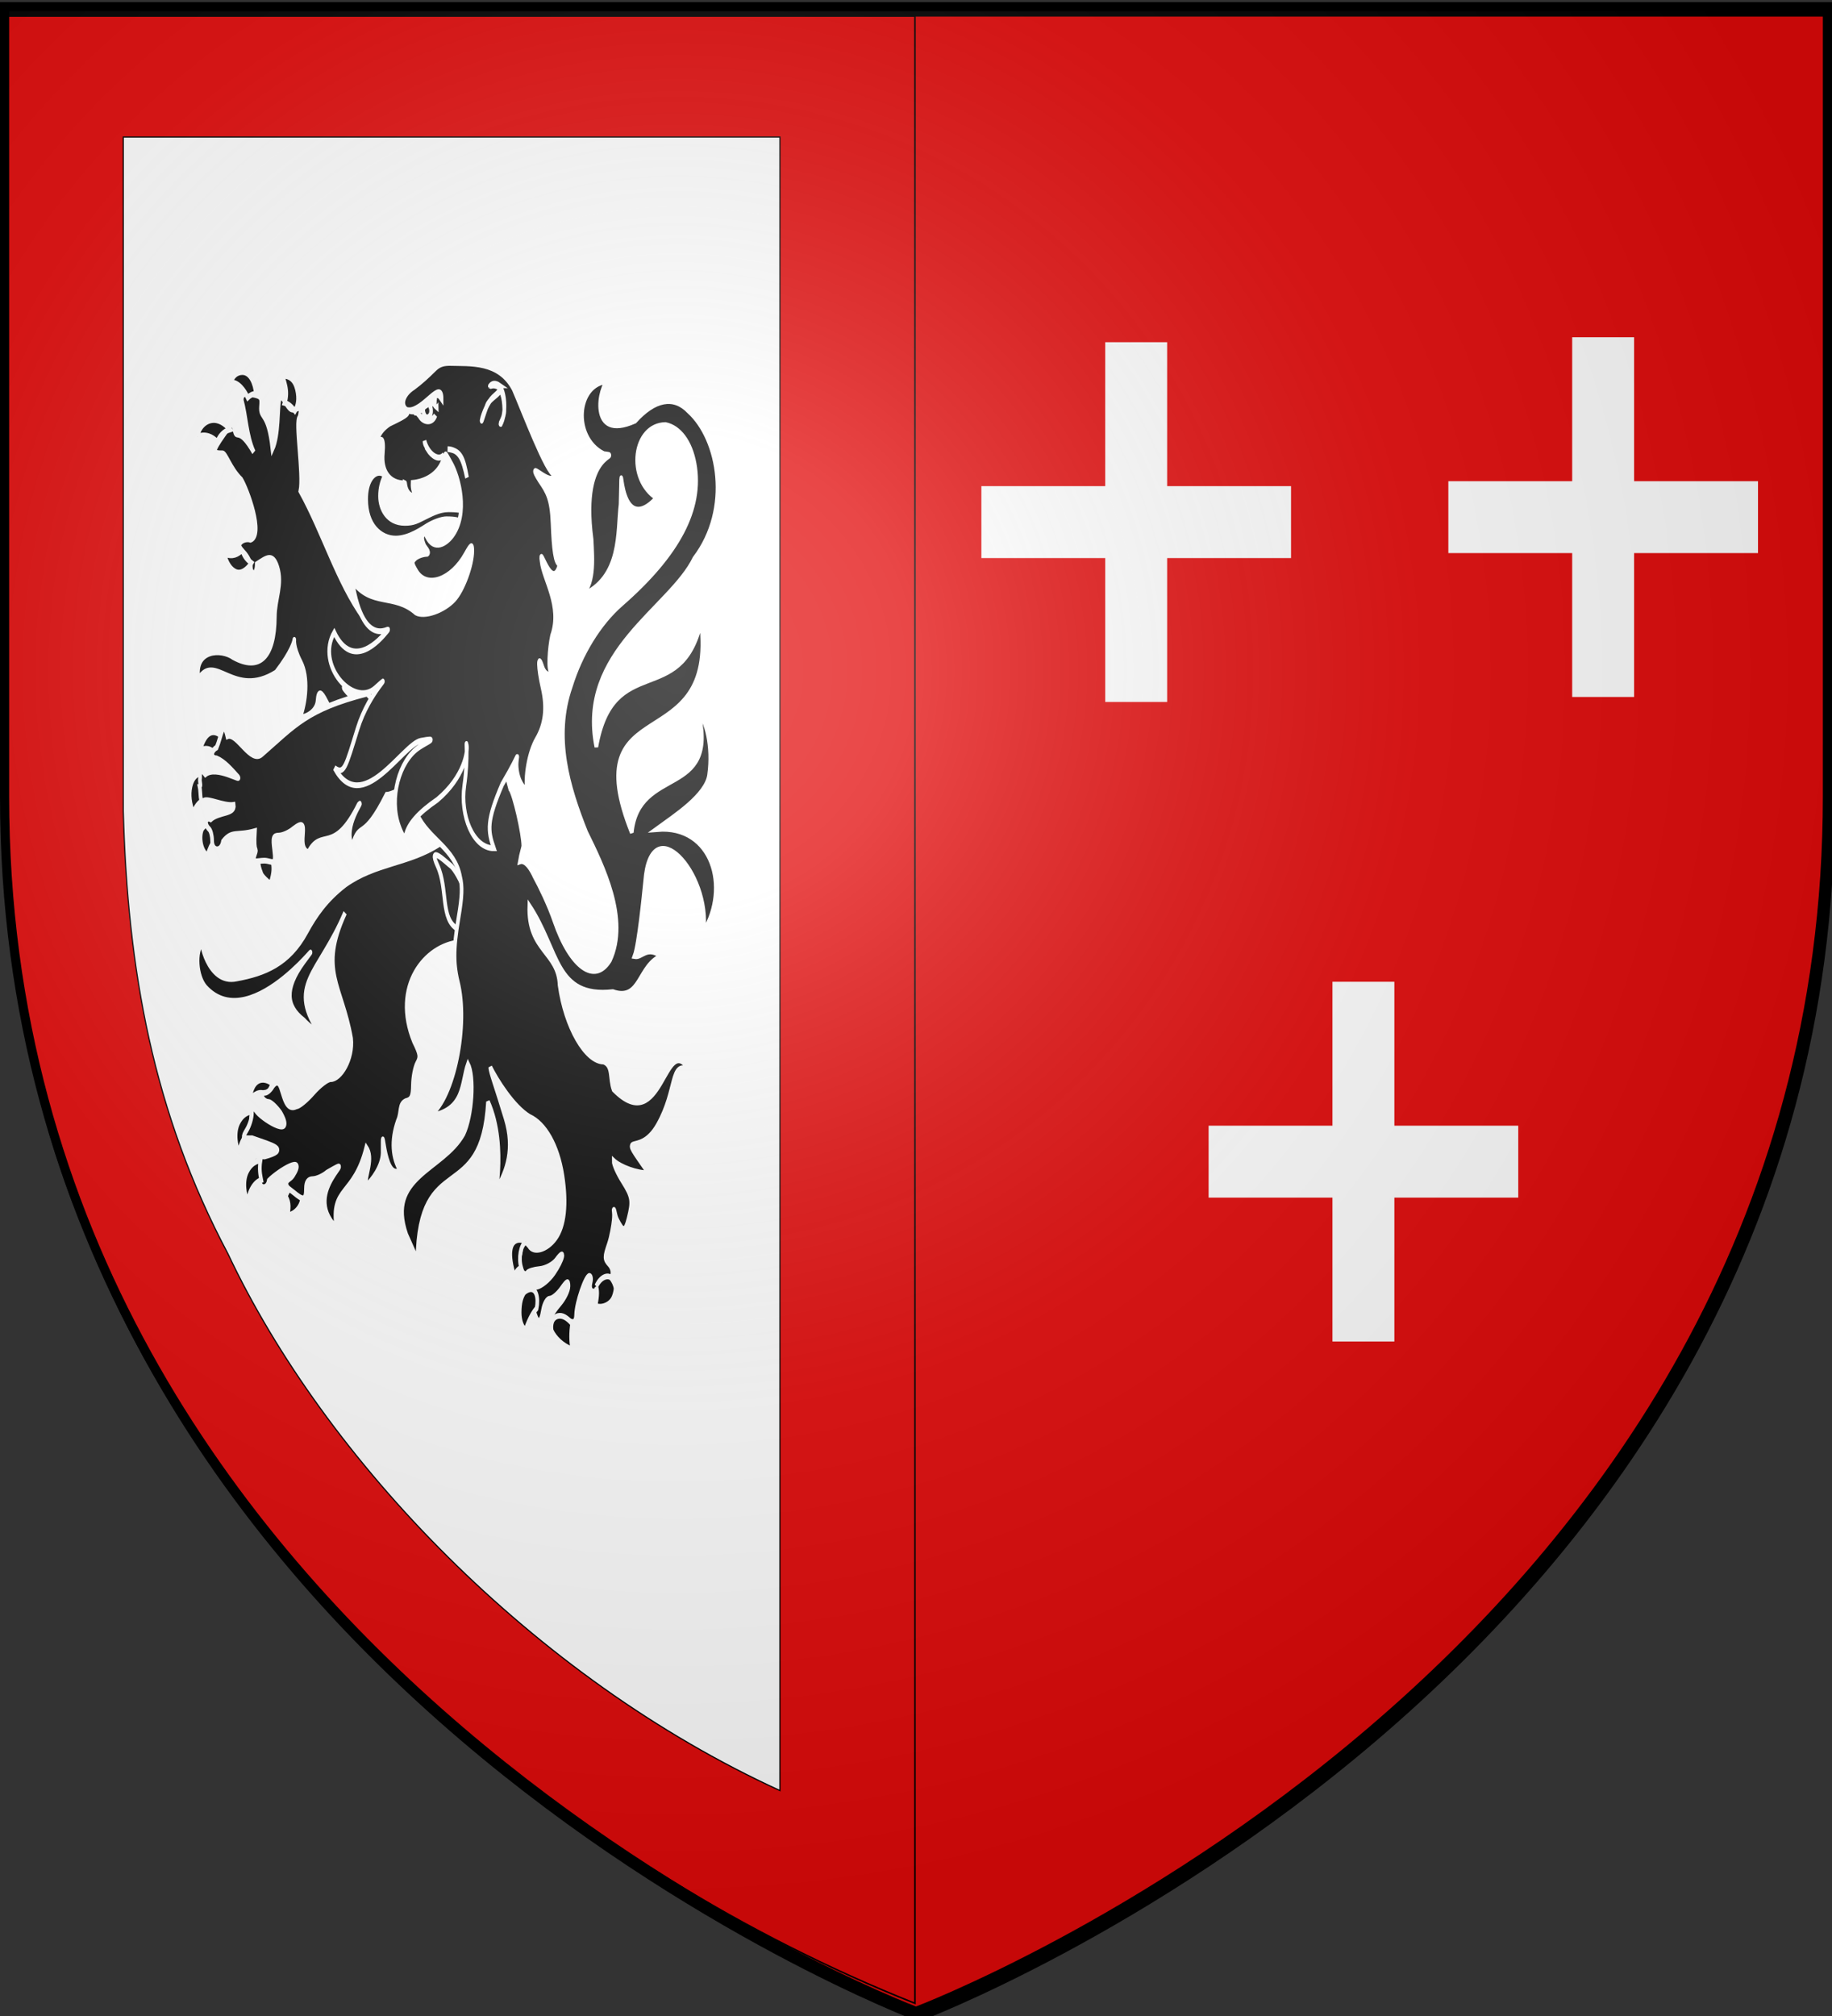 <svg xmlns="http://www.w3.org/2000/svg" xmlns:xlink="http://www.w3.org/1999/xlink" width="600" height="660" version="1.0"><rect width="100%" height="100%" fill="#333333" stroke="none"/><desc>Flag of Canton of Valais (Wallis)</desc><defs><radialGradient xlink:href="#b" id="c" cx="221.445" cy="226.331" r="300" fx="221.445" fy="226.331" gradientTransform="matrix(1.353 0 0 1.349 -77.63 -85.747)" gradientUnits="userSpaceOnUse"/><linearGradient id="b"><stop offset="0" style="stop-color:white;stop-opacity:.314"/><stop offset=".19" style="stop-color:white;stop-opacity:.251"/><stop offset=".6" style="stop-color:#6b6b6b;stop-opacity:.125"/><stop offset="1" style="stop-color:black;stop-opacity:.125"/></linearGradient></defs><g style="display:inline"><path d="M300.913 660.252s298.5-112.32 298.5-397.772V3.928h-597V262.48c0 285.452 298.5 397.772 298.5 397.772z" style="fill:#e20909;fill-opacity:1;fill-rule:evenodd;stroke:#000;stroke-width:3;stroke-linecap:butt;stroke-linejoin:miter;stroke-miterlimit:4;stroke-dasharray:none;stroke-opacity:1"/></g><path d="M299.653 5.248V655.85C187.57 611.37 92.947 525.247 49.118 444.623 15.036 388.92 3.574 332.823 1.635 270.44V5.248z" style="fill:#e20909;fill-opacity:1;fill-rule:evenodd;stroke:#000;stroke-width:.498;stroke-linecap:butt;stroke-linejoin:miter;stroke-miterlimit:4;stroke-dasharray:none;stroke-opacity:1;display:inline"/><path d="M255.436 44.867v541.325c-80.882-37.008-149.164-108.666-180.792-175.748-24.594-46.348-32.866-93.023-34.265-144.928V44.867z" style="fill:#fff;fill-opacity:1;fill-rule:evenodd;stroke:#000;stroke-width:.386;stroke-linecap:butt;stroke-linejoin:miter;stroke-miterlimit:4;stroke-dasharray:none;stroke-opacity:1;display:inline"/><g style="fill:#000;fill-opacity:1;stroke:#fff;stroke-width:2.489;stroke-miterlimit:4;stroke-dasharray:none;stroke-opacity:1"><path d="M160.2 413.505c-.126-1.002-.037-2.55 1.375-4.587 3.09-4.458 9.127-3.997 13.576-1.57-1.172 1.153-2.92 3.565-3.212 5.367-3.894-2.576-7.946-1.62-11.74.79M152.532 437.441c-2.187-2.67-4.113-8.947-.6-13.48 2.587-3.34 6.089-4.348 8.999-4.71-.977 3.861-.172 6.31.51 8.544-4.683.955-8.688 5.226-8.909 9.646M189.551 451.64c-3.426 0-5.62 4.434-5.63 4.399 1.86 1.993 2.734 3.81 1.28 8.09 4.894-.148 10.216-4.05 9.715-8.09 0 0-1.908-4.4-5.365-4.4" style="fill:#000;fill-opacity:1;stroke:#fff;stroke-width:2.489;stroke-miterlimit:4;stroke-dasharray:none;stroke-opacity:1" transform="matrix(.484 0 0 .756 4.56 46.926)"/><path d="M298.868 299.404c-2.388.149-5.566 1.402-11 4.07-20.695 8.504-43.014 8.104-63.46 17.455-12.78 6.299-20.209 13.099-26.484 20.505-11.755 13.872-28.265 17.992-47.188 20.219-20.133 2.856-25.271-18.17-23.042-15.867-5.337 4.296-4.257 14.984 1.971 19.736 31.833 22.647 87.294-29.468 66.448-11.163-13.193 11.585-11.91 19.554 0 25.41 2.966 2.2 11.102 6.228 11.636 6.415-23.754-21.832-1.81-25.534 16.342-52.98-17.917 25.128-2.285 31.32 4.07 54.46 1.466 8.577-6.967 17.579-13.8 17.579-2.089 0-7.43 2.633-11.826 5.86-4.396 3.225-9.515 5.89-11.382 5.92-11.004 3.415-8.234-15.42-15.96-8.82-1.383 1.617-3.797 2.96-5.405 2.96s-2.345.889-1.653 1.974c.692 1.086 2.514 1.974 4.07 1.974 1.554 0 5.222 2.127 8.138 4.75 10.424 11.548-10.997 3.211-15.769-.37-3.225-2.73-3.56-2.71-3.56.554 0 1.983-1.57 5.218-3.434 7.217-3.232 3.463-3.064 3.681 3.56 3.577 14.032 3.266 25.921 4.852 8.457 7.895-8.828-.563-9.447-.162-5.786 3.762 1.899 2.035 3.188 4.81 2.861 6.168-.988 4.11 4.682 4.653 5.787.555 6.29-4.063 25.895-11.89 16.469-2.406-1.837 1.841-4.642 1.866-4.515 3.763s2.177 2.307 5.023 3.824c6.13 3.267 8.203 3.714 8.203-1.912 0-2.637 1.427-3.9 4.578-3.948 2.518-.038 6.867-1.285 9.665-2.837 25.25-9.324-18.424 7.617 6.359 23.87-4.144-17.877 11.808-13.147 20.22-34.725 4.976 4.754-.674 11.385-.636 16.776 4.582-2.47 11.393-8.454 11.7-14.309-.099-18.717.08 12.72 11.763 7.401-5-5.48-6.238-12.656-1.526-21.278 2.77-4.037.491-7.238 5.469-8.697 3.648-.502 4.67-1.955 4.769-6.908.068-3.44 1.355-7.676 2.861-9.437 2.344-2.738 2.025-4.142-2.162-9.56-15.166-23.772 7.381-41.324 30.776-42.804 10.227 0 10.598-.186 7.376-3.639-4.191-4.492-4.324-7.918-.318-12.212 3.713-3.98.513-10.358-6.359-21.155-3.99-6.27-4.991-4.796-5.087-6.415-.095-1.619 3.229.103 4.706-.061 4.302-.479 4.456-.238.826-2.282-1.157-.653-2.318-.953-3.751-.864z" style="fill:#000;fill-opacity:1;stroke:#fff;stroke-width:2.489;stroke-miterlimit:4;stroke-dasharray:none;stroke-opacity:1" transform="matrix(.484 0 0 .756 4.56 46.926)"/><path d="M158.443 458.577c-2.188-2.67-4.113-8.947-.6-13.481 2.586-3.338 6.089-4.347 8.999-4.709-.977 3.861-.173 6.31.51 8.544-4.683.955-8.688 5.226-8.909 9.646M157.73 108.46c-2.779.017-3.56.848-3.56 2.838 2.94 6.947 3.197 15.427 8.138 22.45-10.416-11.745-11.68-5.004-12.971-9.621-.953-3.406-1.629-3.23-7.313 1.973-7.609 6.967-7.967 8.292-.89 8.142 2.313-.05 5.183 6.675 12.674 11.394 4.074 4.265 15.515 24.068 6.275 26.044-1.91-.484-4.709-.12-6.232.802-2.183 1.322-1.766 2.344 1.844 4.81 2.518 1.721 4.579 4.355 4.579 5.922s.915 2.899 2.034 2.899c1.12 0 2.035-1.75 2.035-3.886 6.126-2.487 10.741-5.143 13.925 1.357 3.652 7.454-1.639 13.379-1.716 21.402-.17 17.438-10.206 23.782-28.169 17.516-7.942-3.712-26.602-3.626-23.527 9.375 11.423-11.54 23.888 8.914 52.457-2.707 21.743-18.045 5.802-18.08 16.693-4.546 5.483 6.812 3.318 17.273-.076 23.424-3.708 1.359 10.721.456 11.553-6.734.533-4.6 2.572-3.865 5.914.432 3.15 4.05 3.765 3.367 12.017 1.788 5.05-.966 8.521-.817 8.712-2.528s-1.052 1.226-7.948-4.318c-8.924-7.172 42.83 25.802 48.19-2.078 3.235-16.936-6.712-22.858-30.005-26.355-.254-1.403.392 1.516-5.977-2.96-17.347-15.438-27.17-36.88-42.539-54.709 2.311-7.17-3.827-30.654-.572-31.949 2.643-7.496-2.893-1.785-6.359-3.762s-5.947-7.25-7.312-3.762-.26 15.016-4.642 21.217c-2.887-16.66-8.433-12.889-7.758-18.319.494-3.966.225-4.601-5.977-5.304-1.41-.16-2.57-.252-3.497-.246zM286.686 312.893c7.009 9.875 1.835 23.196 13.534 27.25 4.947 1.714 5.344-6.868 4.11-17.495-1.598-3.24-6.344-8.743-8.886-9.902s-15.767-9.729-8.758.147zM303.208 158.987c-1.874-.29-4.079-.525-9.176-.525-6.308 0-12.065 2.138-16.447 3.493-4.393 1.358-6.848 2.403-13.026 2.403-12.098 0-16.817-6.391-16.817-11.542 0-3.385 1.109-6.104 3.235-8.902-.999-.874-2.374-1.231-3.694-1.231-4.16 0-8.945 3.786-8.945 11.393 0 11.675 10.072 17.078 19.991 17.078 9.089 0 17.755-4.09 21.615-5.56 3.871-1.46 9.284-2.8 12.662-2.8 6.056 0 8.26.481 10.949 1.16.049-.306.11-.888.11-1.386 0-1.564-.203-2.606-.457-3.581" style="fill:#000;fill-opacity:1;stroke:#fff;stroke-width:2.489;stroke-miterlimit:4;stroke-dasharray:none;stroke-opacity:1" transform="matrix(.484 0 0 .756 4.56 46.926)"/><path d="M183.712 105.089c-.688-1.878-1.305-3.29-2.26-4.502 4.936-.04 8.51 1.576 10.095 5.903 1.54 4.203.528 7.26-1.372 9.401-2.663-2.111-4.502-3.074-6.949-3.473 1.394-2.477 1.281-5.161.486-7.33M146.574 103.573c1.843-3.215 4.569-4.519 8.085-4.519 5.272 0 8.528 4.762 9.053 9.4-2.45.124-3.965.66-5.498 1.662-1.99-2.861-6.397-6.878-11.64-6.543M124.132 127.027c.941-3.884 5.394-7.294 11.328-7.21 4.763.067 8.476 2.393 10.703 4.096-4.565.889-7.4 3.217-8.559 5.352-3.12-2.118-7.887-3.63-13.472-2.238M154.38 176.253c1.387 2.074 2.11 3.363 6.351 5.457-1.466 1.637-5.944 5.065-10.333 3.97-3.352-.835-6.614-3.64-7.936-7.91 5.828 1.526 9.181.014 11.918-1.517M126.205 272.936c-3.33.187-5.723 2.56-6.71 5.452-1.338 3.918-.334 7.694 1.779 11.546 2.419-3.9 5.297-4.998 6.953-5.41 1.994-2.69 2.287-9.389-2.022-11.588M125.794 263.04c.46-1.028 1.236-2.648 2.416-4.217 4.139-5.503 9.465-4.295 14.011-1.042-2.37 2.836-3.624 5.492-4.214 8.186-2.161-2.757-7.056-5.142-12.213-2.928M133.351 295.455c-2.864-1.429-5.178.687-5.99 1.382-2.417 3.596-.723 9.668 3.598 11.563 1.053-2.475 2.854-4.851 4.454-6.31.564-3.054 0-5.608-2.062-6.635M167.688 308.362c-3.947 1.94-1.435 6.045-.026 8.438 1.288 1.293 3.877 2.89 5.981 3.806 2.45-4.988 2.161-7.052 1.346-9.982-2.495-2.626-4.986-3.4-7.3-2.262M402.124 102.929c-21.549.655-24.556 24.685-2.967 31.662 14.084 1.28-16.476-2.921-8.268 36.985.727 9.215 2.013 19.736-7.523 24.548 28.338-7.54 24.921-28.12 27.151-39.72 1.586-32.804-4.434 17.716 24.534-2.88-20.67-8.431-16.161-31.33 5.86-31.537 9.707 1.263 17.05 7.549 19.712 16.9 5.407 18.995-10.767 38.755-49.342 60.32-14.912 8.337-27.535 21.472-34.464 35.835-12 22.142-1.815 43.796 10.428 63.466 11.219 14.635 28.948 37.53 16.087 55.14-10.235 10.568-26.83 3.077-37.58-17.023-3.736-6.987-10.088-15.347-13.416-19.182-2.687-3.794-6.393-7.31-9.983-6.476.794-3.067 2.353-5.94 2.353-6.723 0-5.304-6.236-22.648-8.902-24.794-10.275-24.205-3.291-21.458-28.659-29.257-3.77.883-17.943 16.465-26.088 20.13-4.69 2.112-4.876 18.623-8.012 20.537 7.389 10.523 25.536 14.482 28.931 27.015 1.534 3.914 1.266 8.38-1.017 17.023-3.898 14.756-3.57 20.853 0 29.975 6.32 19.326-4.366 50.417-20.348 56.435 24.819-2.172 21.995-14.237 26.643-22.635 4.466 5.599 2.805 22.267-2.989 30.16-13.9 15.896-52.427 18.29-38.749 43.846l7.529 10.8c.993-47.982 43.692-22.605 47.753-68.4 13.999 20.01 2.57 46.804 5.659 37.87 7.333-7.905 12.479-17.51 6.302-30.682s-10.416-20.21-10.372-22.114c4.466 5.774 15.722 17.247 26.58 21.464 10.668 3.1 19.016 12.646 22.127 25.226 3.063 12.386 1.458 21.875-4.578 27.2-5.796 5.112-14.99 6.78-17.995 3.269-7.356-5.411-4.004.275-6.064 4.125-2.332 2.726 2.224 10.27 4.856 7.717.706-.686 4.5-1.433 8.457-1.666s9.081-1.983 11.318-3.947c6.371-5.593 4.733-.44-1.78 5.613-3.201 2.974-8.466 5.71-11.7 6.044-3.234.335-5.506 1.38-5.023 2.344.482.964 1.827 4.23 2.988 7.216 2.625 6.746 4.825 6.913 6.486.493.702-2.713 2.75-4.934 4.515-4.934s5.358-1.957 7.948-4.317c3.834-3.494 4.705-3.684 4.705-1.11 0 1.738-2.518 5.053-5.595 7.401-6.906 5.269-6.992 6.46-.509 6.908 2.798.193 6.46.666 8.139 1.11 1.949.516 3.098-.563 3.18-3.084.161-5.015 6.431-16.776 8.965-16.776 1.055 0 1.427 1.195.827 2.714-1.585 4.006 2.388 5.61 5.34 2.158 1.384-1.616 3.74-2.898 5.215-2.898 4.499 0 5.756-4.392 2.035-7.032-3.235-2.294-3.266-2.982-.318-8.511 1.758-3.298 2.996-8.087 3.37-10.547.576-3.799-.461-4.487.127-4.503.588-.015.688 2.504 2.225 4.441 3.831 4.828 5.25 5.621 7.694-.617 3.003-7.66 2.562-9.613-4.07-16.344-3.357-3.408-6.099-7.33-6.04-8.697 4.534 2.803 16.15 5.538 23.808 5.386-22.589-20.897-7.555-5.35 6.001-20.726s8.052-27.847 21.274-24.094c-16.484-17.86-17.747 30.061-51.146 8.472-2.687-4.597-.291-10.366-6.74-12.027-12.263-.02-25.941-15.229-29.759-33.182-.871-14.553-21.494-14.94-20.475-34.231 20.506 19.827 17.242 40.13 56.518 37.343 19.045 4.342 16.73-11.454 32.979-15.51-10.016-4.976-12.953.585-18.28-.061 2.849-4.967 6.18-26.186 7.165-32.377 3.642-31.612 44.522-3.647 39.525 21.828 18.097-19.266 6-46.535-31.4-44.503 11.506-5.392 33.129-14.19 35.112-23.254 2.819-12.886-2.213-24.204-7.188-27.203 14.062 37.028-40.39 22.281-45.12 51.88-38.79-62.026 58.129-30.39 46.861-90.943-13.518 37.193-59.412 12.177-70.835 53.844-12.912-40.757 49.892-59.607 66.232-81.238 25.68-21.623 16.811-52.276-3.917-64.26-10.039-6.757-22.696-5.193-36.054 4.318-32.422 9.205-24.005-15.308-18.249-17.146z" style="fill:#000;fill-opacity:1;stroke:#fff;stroke-width:2.489;stroke-miterlimit:4;stroke-dasharray:none;stroke-opacity:1" transform="matrix(.484 0 0 .756 4.56 46.926)"/><path d="M346.401 475.651c-.888-.48-2.573-.84-4.079-.84-7.322 0-8.257 6.847-3.6 15.91 1.042-2.429 2.685-3.288 4.515-3.8-1.926-4.272-.376-9.562 3.164-11.27M348.824 496.276c-.919.158-2.215.563-3.51 1.3-1.739 1.787-3.107 4.093-3.107 8.744 0 3.673 1.852 6.788 3.996 7.442 2.866-5.302 5.924-8.079 7.477-9.22 1.469-4.589-.31-9.047-4.856-8.266M368.19 507.825c3.154-.453 6.188.8 9.506 3.223-.823 4.019-.933 7.885.276 11.367-6.748-1.764-11.593-4.738-14.082-8.133-.72-2.63.136-5.858 4.3-6.457M394.04 494.962c.761 1.69 1.067 3.617-.474 8.266 2.34 1.251 8.905.515 11.7-2.809.586-.697 1.752-2.618 1.864-4.611-.315-1.688-1.78-3.52-2.999-4.482-1.569-1.241-6.706-1.042-10.09 3.636M239.005 238.316c-40.736 6.686-48.708 13.648-71.076 26.114-7.599 4.648-17.252-9.534-23.476-7.641-2.916-8.101-4.079.039-7.3 4.865-3.95 1.47-3.95 4.688 0 4.688 5.494 1.482 10.124 4.984 14.243 7.895 3.998 2.824-14.39-5.06-21.873-.962-3.233-2.804-3.56-1.382-3.561 1.455-.53 2.039 1.007 3.563-.318 3.762.889 2.723-.038 7.339 2.861 6.168 2.9-1.17 13.67 2.475 20.239 1.808.959 4.114-10.015 2.916-15.597 6.272-3.464-1.29-4.362 2.227-1.08 4.194 1.118.67 2.034 2.889 2.034 4.996 0 4.799 6.1 5.166 7.376.432 6.026-4.86 9.368-2.29 21.585-4.512-1.032 10.697 1.927 6.595.034 9.94-2.503 4.423 1.143 2.816 6.359 2.836s8.214 3.005 6.676-4.687c-1.093-5.302-.716-6.107 3.243-6.168 2.49-.038 6.868-1.286 9.665-2.837 13.379-6.674.858 7.488 10.154 10.119 9.088-11.035 16.874 1.546 34.102-20.666 4.505-2.906-10.996 9.082-4.365 17.95 5.3-11.595 6.683-1.097 23.187-22.206 4.497 0 22.76-6 24.688-14.715l15.716-23.337c-2.435-18.824-34.246 9.79-53.516-5.763z" style="fill:#000;fill-opacity:1;stroke:#fff;stroke-width:2.489;stroke-miterlimit:4;stroke-dasharray:none;stroke-opacity:1" transform="matrix(.484 0 0 .756 4.56 46.926)"/><path d="M294.197 95.102c-4.378.072-6.815.817-9.411 2.467-4.686 2.983-9.206 5.653-14.243 8.018-7.47 3.028-9.455 8.225-3.88 10.3-.75 1.074 1.971 1.145-12.271 5.428-6.483 2.628-10.01 7.093-5.596 7.093.926 0 1.303 2.525.827 5.674-1.215 8.029 4.597 13.173 14.561 13.138.059 0 .308.021.509.061-.004-.02.003-.04 0-.061.76.244.404.143 0 .061.583 3.287 2.687 5.637 7.567 5.736-1.817-1.94-2.66-3.413-2.48-5.982 7.619-.453 17.928-3.186 21.11-10.732 1.744-2.12.218-2.989 5.087 2.529 4.983 5.646 11.78 21.507.509 31.085-4.914 4.089-13.714 6.812-18.122-1.295-3.686 1.268-1.476 4.256-.763 5.612.84 1.042 3.92 2.912 2.098 3.516-2.798.033-6.441.848-8.075 1.85-2.543 1.56-2.422 2.44.826 5.921 6.92 7.417 23.448 3.682 33.129-7.463 3.848-4.43 4.57-4.678 4.578-1.603.017 6.076-6.259 16.905-12.145 20.97-7.093 4.899-20.288 7.811-26.07 5.736-14.624-8.41-30.104-2.366-42.985-13.569 7.938 32.415 28.432 17.753 23.485 21.682-4.727 3.754-23.306 17.38-35.693.522-12.594 14.054 12.964 32.496 27.533 24.24 14.37-8.145-3.715.945-11.7 17.392s-9.154 20.26-15.579 17.085c18.425 21.58 45.971-10.314 58.309-11.78 12.337-1.466 5.374.068-.89 2.713-13.941 5.888-20.59 22.227-13.926 34.232 2.267 4.082 4.126 5.739 4.642 4.132 1.552-4.832 8.41-9.846 21.365-15.543 18.393-9.898 20.647-20.92 19.902-23.622-.76-2.757 1.186 5.03-1.653 17.578-2.851 12.6 5.848 27.044 19.982 27.044-4.124-7.72-4.943-11.854 5.707-27.723 14.448-15.688 8.976-13.396 9.768-7.147.793 6.248 5.274 9.214 7.064 9.81-1.49-5.302.984-16.1 6.504-22.153s7.217-13.318 4.006-22.265-3.299-15.185-.318-9.19 9.271 2.513 6.17 2.232c-2.362-.213-1.337-10.17.506-15.555 7.097-13.065-5.93-24.737-7.058-32.38-1.922-8.286 7.265 14.602 12.263 1.304-2.991-.092-4.205-6.622-4.843-17.578-.638-10.957-3.715-13.959-8.755-18.698-10.629-10.863 8.957 4.214 10.008-2.498-5.05-.29-21.341-27.894-27.621-37.16-10.002-12.184-28.945-10.915-43.938-11.164z" style="fill:#000;fill-opacity:1;stroke:#fff;stroke-width:2.489;stroke-miterlimit:4;stroke-dasharray:none;stroke-opacity:1" transform="matrix(.484 0 0 .756 4.56 46.926)"/><path d="M283.89 109.816c-10.173 7.312-12.29 2.966-12.65 6.577.08.374.695.335 1.523.1.304.714 1.325 1.012 2.221 2.042 2.325 2.205 8.159 3.03 10.234-.772-2.275 3.023-8.75 2.844-12.106-1.37 2.364-.76 4.964-2.255 4.15-1.835-1.056.545.376 5.171 3.335 3.89 1.99-.863 2.047-3.05 1.126-4.47 2.254-3.259 1.872-1.008 4.319.323 0 0-.075-2.148-.05-2.142-.884-.093-1.284-2.342-2.101-2.343zM328.297 104.792c4.153 2.84 5.045 11.779 1.145 16.737-1.196.16 2.54-2.638 2.411-6.048-.247-6.524-2.443-8.663-3.158-7.985-2.118 2.007-6.988 3.288-8.667 6.154-1.68 2.865-3.808 7.45-3.503 6.328.79-2.9 4.696-8.333 7.452-9.93 4.166-2.414 7.265-3.96 1.985-5.042-2.747-.563-4.959.842-3.36-.224 1.522-1.013 3.733-.864 5.695.01zM306.595 144.782c-2.43-8.58-4.139-11.712-13.138-12.367 8.044.255 10.394 4.19 13.138 12.367z" style="fill:#000;fill-opacity:1;stroke:#fff;stroke-width:2.489;stroke-miterlimit:4;stroke-dasharray:none;stroke-opacity:1" transform="matrix(.484 0 0 .756 4.56 46.926)"/><path d="M275.527 114.789c10.771-3.124 9.305-8.45 13.86-4.104.024-8.957-12.745 5.442-22.52 4.897 1.182.856 6.643.783 8.66-.793zM279.952 132.535c2.433 2.537 7.997 5.412 11.04 2.23-3.397 3.237-10.85-.173-13.178-5.885.18 1.735 1.218 2.013 2.138 3.655z" style="fill:#000;fill-opacity:1;stroke:#fff;stroke-width:2.489;stroke-miterlimit:4;stroke-dasharray:none;stroke-opacity:1" transform="matrix(.484 0 0 .756 4.56 46.926)"/></g><path d="M361.975 112.039v47.121h-40.559v23.55h40.56v47.1h20.279v-47.1h40.577v-23.55h-40.577V112.04zM514.907 110.408v47.121h-40.559v23.55h40.559v47.1h20.28v-47.1h40.576v-23.55h-40.577v-47.121zM436.394 321.411v47.122h-40.559v23.55h40.559v47.1h20.28v-47.1h40.576v-23.55h-40.577v-47.122z" style="opacity:1;fill:#fff;fill-opacity:1;fill-rule:nonzero;stroke:none;stroke-width:2.58;stroke-miterlimit:4;stroke-dasharray:none;stroke-dashoffset:0;stroke-opacity:1"/><path d="M300 658.5s298.5-112.32 298.5-397.772V2.176H1.5v258.552C1.5 546.18 300 658.5 300 658.5" style="opacity:1;fill:url(#c);fill-opacity:1;fill-rule:evenodd;stroke:none;stroke-width:1px;stroke-linecap:butt;stroke-linejoin:miter;stroke-opacity:1"/><path d="M300 658.5S1.5 546.18 1.5 260.728V2.176h597v258.552C598.5 546.18 300 658.5 300 658.5z" style="opacity:1;fill:none;fill-opacity:1;fill-rule:evenodd;stroke:#000;stroke-width:3;stroke-linecap:butt;stroke-linejoin:miter;stroke-miterlimit:4;stroke-dasharray:none;stroke-opacity:1"/></svg>